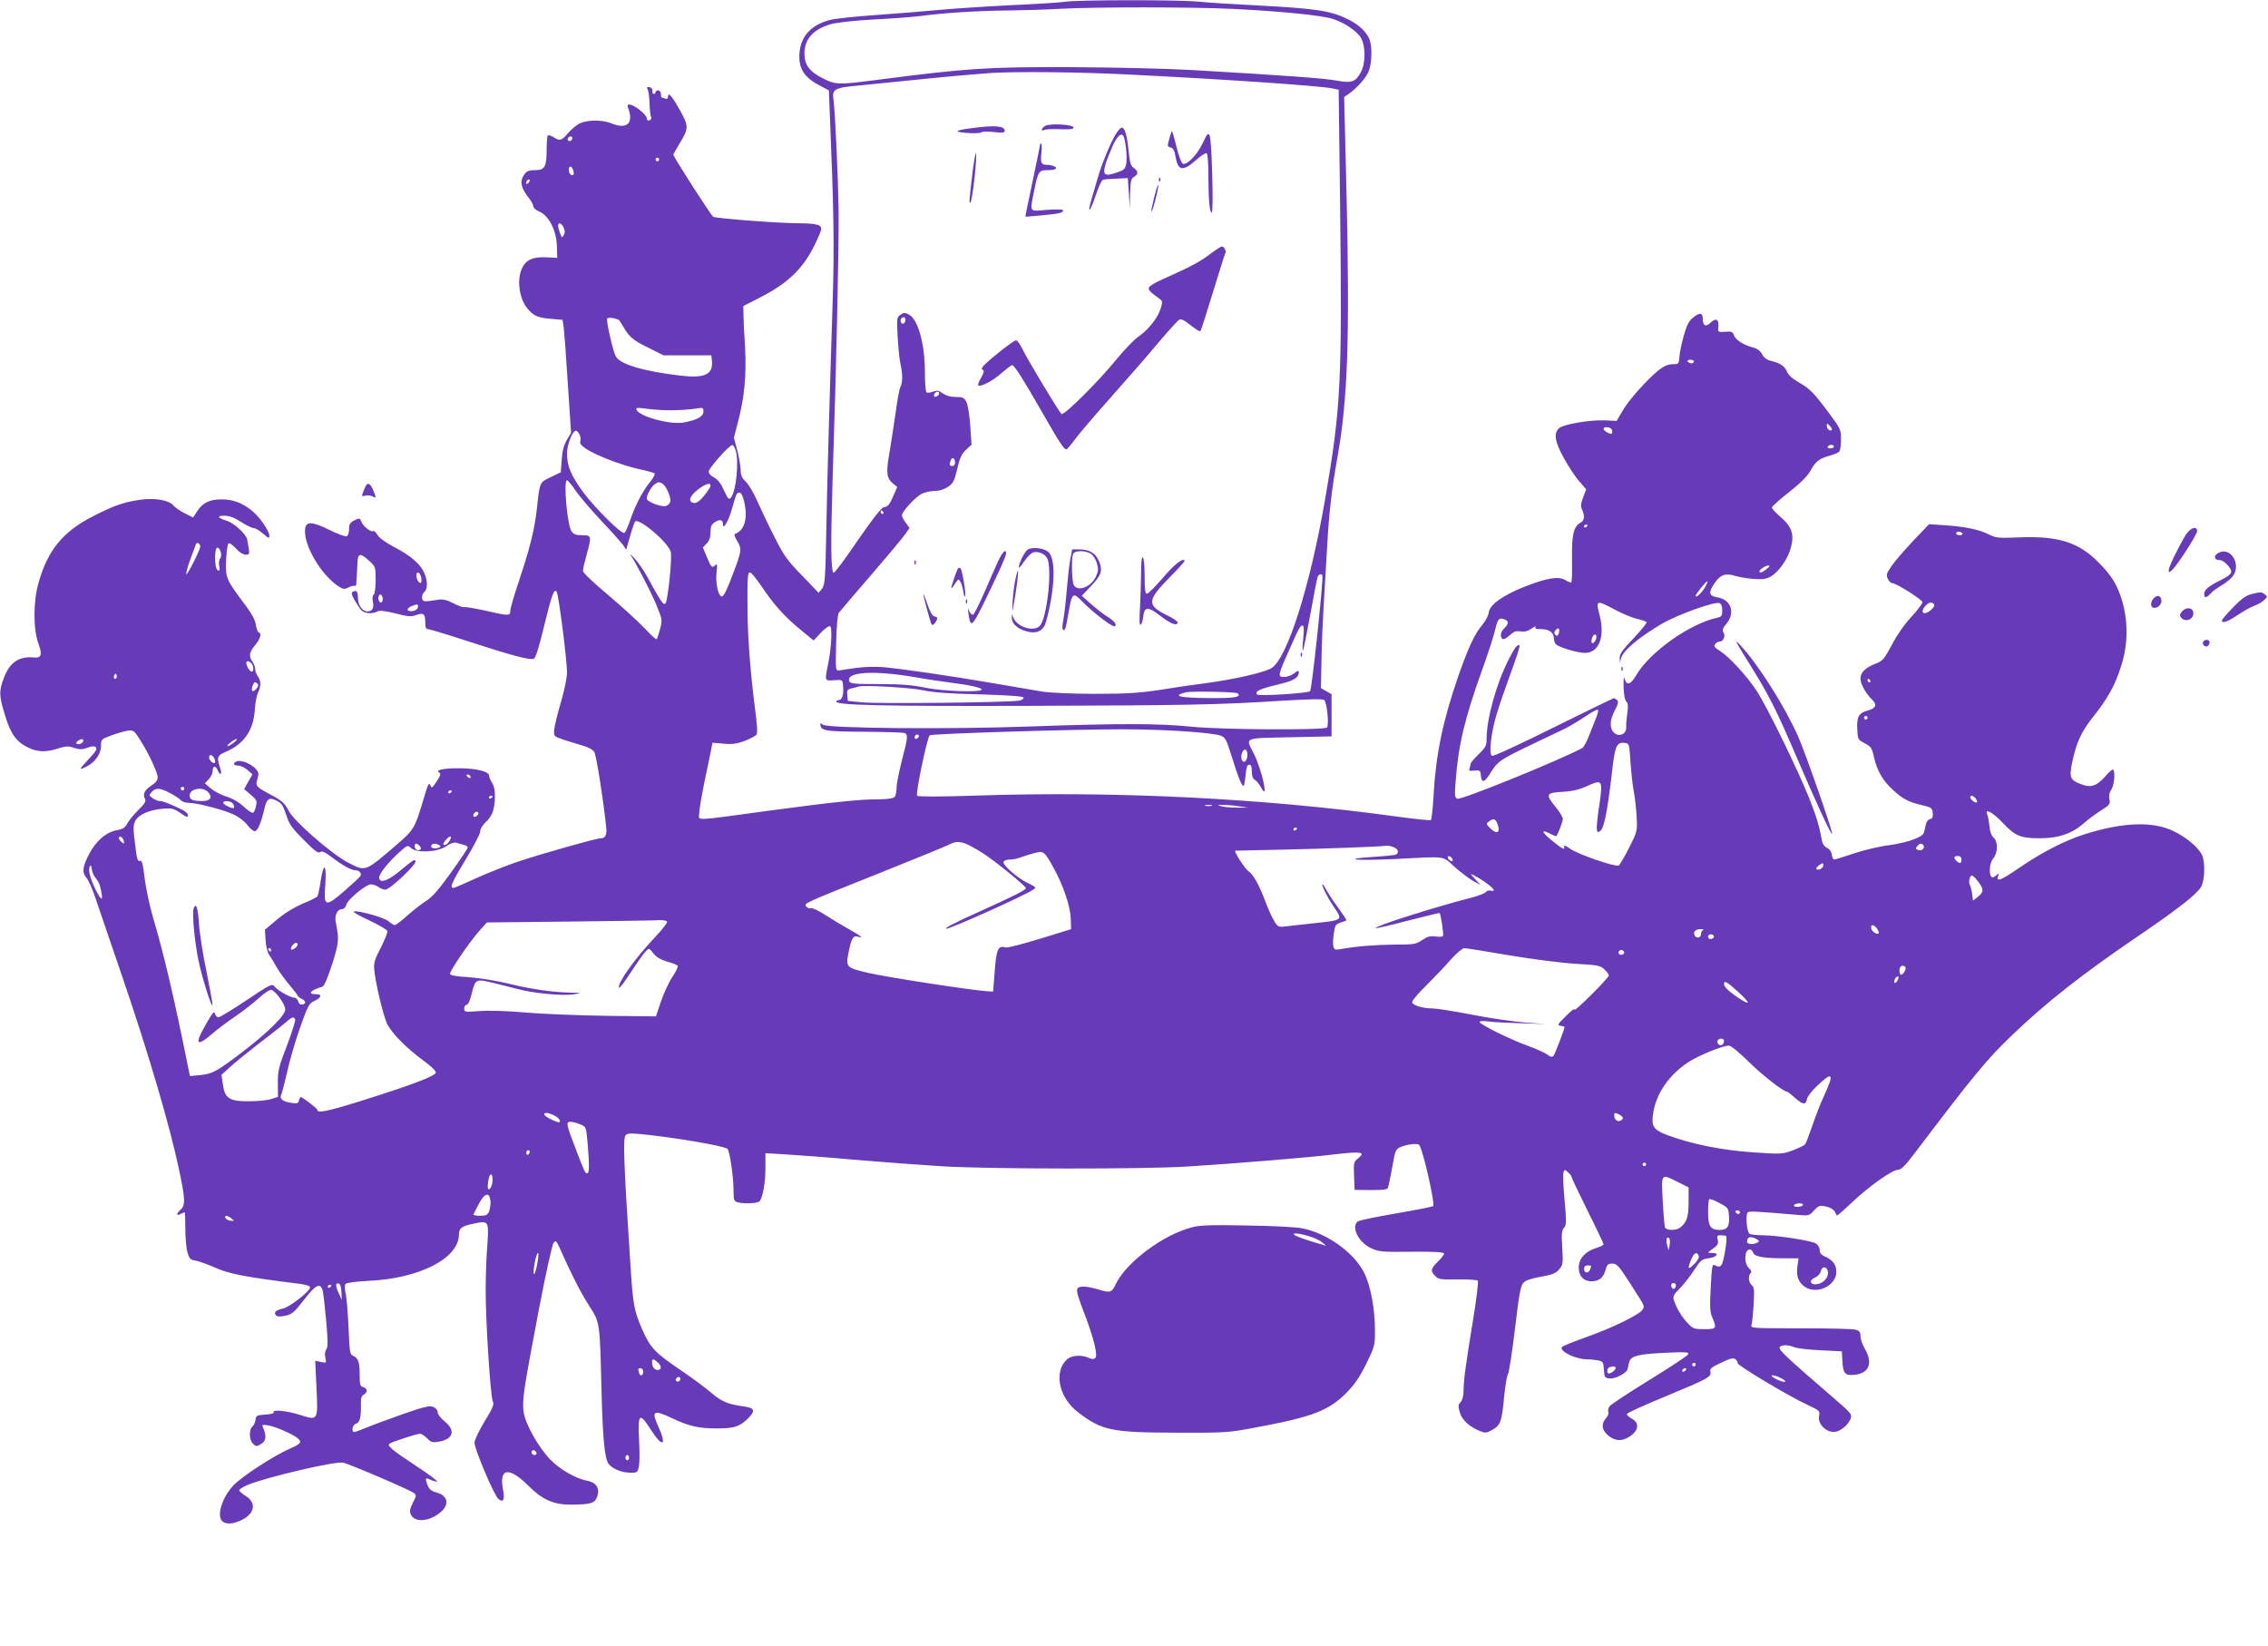 <?xml version="1.0" standalone="no"?>
<!DOCTYPE svg PUBLIC "-//W3C//DTD SVG 20010904//EN"
 "http://www.w3.org/TR/2001/REC-SVG-20010904/DTD/svg10.dtd">
<svg version="1.0" xmlns="http://www.w3.org/2000/svg"
 width="1280pt" height="929pt" viewBox="0 0 1280 929"
 preserveAspectRatio="xMidYMid meet">
<g transform="translate(0,929) scale(0.1,-0.1)"
fill="#673ab7" stroke="none">
<path d="M6010 9280 c-26 -4 -161 -13 -300 -19 -140 -7 -325 -19 -410 -27 -85
-8 -247 -21 -360 -29 -113 -8 -228 -20 -257 -28 -106 -28 -164 -92 -171 -188
-6 -82 25 -134 106 -177 l60 -32 6 -153 c21 -495 25 -724 16 -1017 -21 -657
-32 -1054 -37 -1333 -5 -262 -8 -290 -25 -310 l-18 -22 -94 98 c-82 84 -103
113 -154 215 -33 64 -76 155 -97 202 -20 47 -50 97 -66 112 -22 21 -29 37 -29
66 0 21 -9 71 -19 110 l-19 72 24 93 c36 137 47 261 39 417 -5 74 -9 157 -9
184 l-1 49 90 46 c167 85 253 170 321 316 34 74 35 79 18 92 -12 8 -49 13
-108 13 -119 0 -473 27 -491 37 -12 7 -225 338 -225 351 0 2 16 29 34 60 53
87 54 99 6 185 -45 82 -70 112 -70 82 0 -12 -5 -15 -16 -11 -9 3 -18 6 -20 6
-2 0 -4 9 -4 20 0 11 -7 20 -15 20 -8 0 -15 -4 -15 -10 0 -5 -5 -10 -10 -10
-6 0 -10 8 -8 17 2 10 -5 19 -16 21 -15 3 -17 1 -10 -14 5 -11 9 -47 10 -81 1
-34 5 -66 8 -71 6 -10 -2 -22 -16 -22 -4 0 -8 6 -8 14 0 8 -18 28 -39 45 -43
34 -77 42 -67 15 35 -91 -5 -127 -97 -89 -45 19 -127 19 -170 1 -18 -7 -49
-32 -69 -55 -39 -46 -48 -48 -84 -25 -13 9 -28 13 -32 10 -4 -4 -7 -43 -7 -85
0 -92 -11 -111 -64 -111 -42 0 -54 -7 -70 -38 -17 -31 -7 -68 30 -114 16 -20
29 -44 29 -52 0 -9 15 -22 34 -30 53 -22 96 -106 99 -193 l2 -68 -61 3 c-75 4
-115 -13 -138 -62 -30 -64 -16 -170 30 -226 36 -43 59 -53 134 -59 l65 -6 7
-47 c3 -26 14 -169 23 -319 l18 -271 -24 -41 c-17 -29 -26 -64 -29 -112 l-5
-70 -56 -27 c-64 -30 -63 -27 -79 -178 -13 -119 -40 -226 -105 -420 -25 -74
-45 -144 -45 -157 0 -29 -8 -29 -144 2 -60 13 -112 22 -117 19 -5 -2 -32 7
-60 22 -43 21 -60 25 -93 19 -75 -12 -81 -11 -84 11 -2 11 4 27 13 34 19 16
19 60 1 104 -21 51 -77 100 -167 147 -50 26 -88 53 -99 71 -9 15 -20 25 -23
22 -10 -11 -57 25 -67 51 -9 23 -10 23 -40 9 -25 -13 -30 -22 -30 -50 0 -20
-6 -37 -13 -40 -8 -3 -52 13 -98 36 -98 48 -132 49 -137 6 -11 -90 92 -264
191 -326 25 -16 32 -16 55 -4 14 7 29 11 34 8 4 -3 8 3 9 13 0 10 2 34 3 53 1
19 3 52 4 73 3 46 17 47 65 3 36 -33 37 -35 37 -109 0 -44 -5 -79 -11 -83 -6
-3 -9 -19 -5 -35 8 -40 -2 -59 -30 -59 -29 0 -54 35 -54 77 0 35 -9 46 -29 34
-9 -6 -7 -17 10 -47 12 -21 29 -47 37 -56 17 -20 63 -24 92 -8 13 7 42 3 101
-11 70 -18 89 -20 116 -10 43 16 53 8 53 -40 0 -29 4 -39 16 -39 8 0 111 -31
227 -69 246 -80 347 -107 369 -98 11 4 28 58 57 177 44 181 57 218 72 203 11
-11 59 -385 59 -458 0 -28 -15 -102 -34 -166 -19 -64 -36 -134 -38 -155 -3
-38 -2 -39 47 -56 28 -9 76 -24 107 -33 37 -10 63 -24 72 -38 12 -18 55 -297
68 -432 3 -37 -7 -55 -31 -55 -26 0 -326 -85 -465 -131 -65 -22 -172 -64 -238
-94 -65 -30 -123 -55 -128 -55 -24 0 -12 27 65 155 47 77 85 150 85 163 0 14
13 36 30 52 38 35 51 70 53 141 1 38 -4 64 -16 82 -9 15 -17 33 -17 41 0 23
-74 41 -170 41 -90 0 -135 -10 -111 -24 10 -7 7 -18 -15 -51 -23 -35 -29 -39
-34 -24 -8 23 -14 14 -40 -76 -49 -165 -53 -172 -158 -262 -172 -148 -169
-147 -268 -95 -94 49 -307 235 -336 294 -20 39 -35 53 -89 83 -96 51 -99 54
-86 95 9 30 7 38 -9 56 -25 28 -80 51 -105 44 -27 -9 -24 -25 5 -25 14 0 38
-11 53 -25 l28 -24 -24 -42 -23 -42 37 -31 c33 -28 37 -35 30 -64 -3 -17 -11
-34 -16 -38 -6 -3 -30 12 -54 35 -27 25 -63 46 -97 56 -29 9 -68 29 -87 45
l-35 30 22 23 c12 13 22 33 22 45 0 32 16 35 29 5 16 -35 26 -21 12 18 -18 53
-14 67 27 84 108 45 162 121 170 239 2 39 11 83 18 98 18 35 17 68 -1 92 -8
11 -15 29 -15 41 0 12 -7 30 -15 41 -22 29 -18 56 15 94 30 36 38 66 20 72 -6
2 -13 21 -16 43 -4 27 -24 63 -59 110 -109 145 -113 154 -109 252 2 47 8 91
13 96 5 5 22 -5 42 -27 19 -22 42 -36 55 -36 25 0 25 3 9 86 -6 30 -73 92
-114 105 -54 17 -60 29 -15 29 28 0 56 -10 94 -35 30 -19 63 -35 72 -35 10 0
33 -14 53 -31 31 -27 35 -29 35 -12 0 28 -56 108 -100 143 -56 44 -107 63
-172 62 -66 0 -104 -19 -136 -68 l-22 -34 -48 24 c-26 13 -54 33 -64 44 -24
30 -105 44 -187 32 -92 -13 -146 -32 -266 -93 -169 -86 -255 -190 -307 -374
-31 -107 -31 -264 -1 -345 23 -61 16 -82 -24 -78 -86 9 -140 -28 -173 -120
-27 -73 -25 -99 10 -211 32 -105 65 -148 135 -180 50 -23 98 -24 164 -2 44 14
57 14 90 3 31 -10 45 -10 75 1 27 10 39 10 47 2 9 -9 -2 -26 -41 -67 -56 -59
-57 -65 -11 -41 48 24 81 72 81 115 0 38 1 39 58 60 31 12 73 24 92 27 33 4
37 2 72 -54 49 -77 98 -183 98 -210 0 -15 -12 -31 -35 -45 -39 -26 -51 -49
-37 -75 8 -13 1 -26 -36 -62 -26 -26 -54 -60 -63 -77 -13 -24 -25 -32 -57 -38
-60 -9 -121 -61 -159 -135 -38 -72 -41 -106 -14 -135 10 -12 32 -61 49 -111
17 -49 89 -263 162 -475 140 -411 258 -812 309 -1053 37 -174 38 -207 11 -232
-26 -23 -26 -39 -1 -25 11 5 21 10 23 10 2 0 4 -42 4 -92 0 -51 5 -112 12
-134 10 -36 17 -43 45 -47 17 -2 68 -21 112 -40 78 -35 169 -53 483 -92 31 -4
52 -12 52 -19 0 -22 -117 -113 -154 -120 -39 -8 -54 -22 -38 -38 8 -8 25 -8
53 -2 37 8 50 19 104 89 66 86 93 100 106 53 4 -15 13 -93 20 -172 10 -112 10
-148 1 -159 -7 -9 -10 -27 -6 -47 7 -32 7 -32 -25 -25 l-32 7 7 -151 c9 -189
10 -187 -92 -155 -75 24 -160 32 -149 15 3 -6 -17 -11 -47 -13 -49 -3 -53 -5
-56 -30 -2 -14 -10 -32 -18 -38 -19 -16 -18 -75 2 -94 19 -20 24 -20 53 0 23
17 25 43 6 88 -8 17 -5 19 29 13 43 -7 142 -51 168 -74 23 -21 16 -30 -48 -58
-90 -40 -266 -154 -315 -205 -50 -51 -83 -128 -77 -177 5 -41 51 -51 111 -25
85 37 99 101 32 142 -19 12 -35 26 -35 31 0 5 20 18 45 29 99 43 492 135 540
127 32 -5 372 -151 400 -171 16 -12 16 -15 -5 -56 -17 -34 -20 -48 -11 -66 22
-49 112 -39 174 19 45 43 31 90 -31 106 -29 8 -40 18 -50 43 -14 38 -11 43 16
29 12 -6 28 -11 38 -11 9 0 -43 40 -117 88 -140 92 -168 116 -149 127 18 11
153 55 170 55 9 0 27 -12 41 -26 21 -22 29 -25 64 -19 83 13 98 63 35 114 -22
18 -40 41 -40 52 0 11 -10 24 -24 30 -20 9 -48 3 -169 -39 -79 -28 -172 -62
-205 -76 -34 -14 -66 -26 -72 -26 -19 0 -11 42 10 47 21 6 29 38 27 111 -1 32
3 46 16 53 23 13 22 35 -3 42 -17 4 -20 14 -20 64 0 76 -7 98 -34 111 -22 10
-23 17 -29 164 -4 84 -11 171 -17 193 -5 24 -5 44 1 51 5 6 59 13 132 17 285
13 506 127 507 260 0 37 15 48 81 62 88 19 89 17 79 -125 -5 -63 -9 -173 -9
-245 -1 -172 27 -604 40 -631 9 -18 2 -36 -46 -114 -31 -52 -57 -105 -57 -120
-1 -34 109 -294 134 -317 28 -25 38 -6 27 52 -24 124 34 131 147 18 72 -73
139 -103 229 -103 119 0 143 7 156 47 15 46 -6 78 -57 88 -63 11 -155 64 -208
119 -68 70 -143 204 -151 271 -9 65 1 127 86 575 40 208 76 371 84 379 12 12
16 8 31 -25 66 -149 118 -251 166 -327 65 -102 63 -87 73 -492 7 -270 18 -381
42 -408 25 -28 75 -47 122 -47 38 0 40 2 47 37 4 20 4 84 1 142 -8 158 1 166
68 61 66 -102 90 -88 39 24 -39 85 -25 93 76 45 93 -45 153 -59 252 -59 100 0
130 9 176 53 48 46 43 63 -20 71 -89 12 -125 27 -185 78 -32 28 -110 85 -173
128 -143 97 -170 125 -214 225 -49 112 -54 141 -70 400 -35 533 -41 685 -25
700 12 12 32 12 139 0 183 -21 423 -63 436 -78 13 -14 34 -158 34 -238 0 -50
3 -57 23 -63 39 -10 114 -6 124 6 19 24 33 107 33 189 l0 82 118 -7 c64 -4
243 -17 397 -31 154 -13 372 -29 485 -36 271 -16 1129 -17 1385 -1 279 18 665
49 823 68 155 18 181 14 139 -20 -27 -22 -28 -25 -25 -101 l3 -79 93 -1 c74 0
93 3 96 15 5 17 22 105 34 170 6 34 14 48 32 56 34 16 94 24 108 15 19 -11 93
-334 80 -347 -4 -3 -98 -22 -210 -41 -111 -19 -208 -39 -215 -45 -39 -32 4
-118 75 -151 44 -20 60 -22 230 -20 134 1 182 -2 182 -11 0 -6 -16 -26 -35
-45 -40 -38 -43 -53 -15 -81 19 -19 32 -21 126 -19 58 1 109 -3 114 -7 5 -5
-7 -103 -26 -219 -44 -270 -53 -339 -54 -399 0 -32 -6 -56 -17 -68 -14 -15
-14 -24 -4 -58 12 -42 52 -79 111 -104 32 -13 38 -13 72 6 47 26 54 47 67 187
6 62 16 119 21 126 6 8 24 123 40 256 24 203 32 246 49 262 12 13 47 24 98 33
63 11 83 19 102 41 22 26 23 32 18 123 -5 78 -3 98 10 112 14 16 14 33 3 157
-7 77 -10 147 -6 157 6 16 8 16 26 -1 11 -10 20 -22 20 -27 0 -5 41 -91 90
-190 50 -100 90 -185 90 -189 0 -5 -19 -14 -41 -21 -61 -18 -99 -60 -99 -109
0 -49 27 -79 73 -79 42 1 66 20 78 64 8 31 14 36 38 36 26 0 37 -12 98 -107
90 -140 85 -130 74 -152 -15 -27 -166 -102 -319 -156 -73 -26 -135 -51 -137
-56 -15 -24 78 -69 142 -69 17 0 44 -3 61 -6 29 -6 31 -10 34 -53 3 -43 5 -46
33 -49 31 -3 93 29 100 51 2 6 6 24 9 39 8 37 50 48 210 55 108 5 128 4 124
-8 -2 -8 -101 -73 -218 -145 -117 -72 -219 -139 -226 -149 -7 -9 -10 -23 -7
-31 3 -8 -1 -22 -10 -32 -26 -30 -29 -57 -8 -84 30 -38 74 -53 110 -38 74 30
94 88 40 115 -16 9 -29 21 -27 27 2 6 99 50 216 98 243 101 262 111 255 140
-4 17 5 25 61 51 53 25 69 29 81 19 8 -7 13 -17 12 -22 -2 -12 286 -185 392
-234 72 -34 73 -35 67 -65 -8 -41 37 -89 83 -89 35 0 85 41 96 77 7 24 3 28
-91 110 -273 235 -318 278 -310 291 9 15 47 15 83 0 15 -6 82 -14 148 -17
l120 -6 3 -55 c4 -72 15 -83 71 -77 80 9 102 65 56 146 -14 23 -25 56 -25 72
0 23 -6 30 -27 36 -16 5 -155 8 -311 8 -278 0 -283 0 -277 20 4 11 9 63 12
115 5 80 3 98 -11 109 -18 15 -21 52 -6 67 7 7 4 16 -10 29 -29 26 -25 105 5
105 8 0 16 -8 20 -19 7 -22 58 -31 177 -31 l79 0 -7 -45 c-8 -57 7 -95 47
-119 69 -41 173 12 173 88 0 40 -22 68 -65 86 -20 9 -29 19 -29 36 0 14 -9 29
-22 38 -28 16 -220 46 -303 46 -33 0 -65 4 -71 8 -16 10 -24 110 -10 121 10 8
44 6 279 -14 65 -6 68 -5 95 25 26 28 32 30 67 22 22 -4 43 -16 49 -27 6 -11
12 -22 13 -24 1 -2 42 33 90 79 99 92 224 180 257 180 15 0 40 24 88 88 343
452 410 534 557 674 187 180 393 342 711 558 222 151 325 232 352 275 22 37
25 143 4 184 -23 43 -92 100 -163 133 -116 55 -284 48 -497 -19 -111 -35 -240
-101 -369 -189 -104 -72 -133 -83 -120 -46 5 14 3 15 -8 5 -25 -25 -39 -15
-39 28 0 26 7 50 20 66 26 33 27 94 1 117 -12 11 -21 35 -23 64 -3 26 -8 55
-12 65 -18 40 31 14 88 -47 69 -73 101 -86 206 -86 109 0 185 26 253 87 21 19
63 50 93 69 51 32 55 38 49 64 -4 19 -1 37 11 55 16 25 23 99 10 112 -3 4 -22
-12 -41 -34 -50 -58 -84 -70 -140 -48 -62 23 -68 39 -50 123 23 111 51 172
114 252 85 106 127 181 161 288 40 122 42 249 7 371 -27 90 -58 142 -133 217
-111 113 -225 150 -442 142 -127 -5 -137 -4 -181 18 -52 27 -139 44 -255 51
l-79 5 -89 -93 c-49 -52 -104 -116 -122 -142 -29 -42 -32 -51 -22 -72 6 -14
17 -25 24 -25 23 0 172 -94 172 -108 0 -8 -28 -44 -62 -82 -38 -40 -82 -103
-110 -157 -44 -82 -52 -92 -91 -107 -57 -22 -87 -50 -87 -84 0 -31 30 -86 66
-120 30 -29 22 -49 -27 -62 -49 -13 -61 -36 -57 -107 3 -55 4 -57 42 -77 36
-19 41 -27 53 -81 17 -74 49 -130 106 -182 55 -51 91 -70 164 -86 54 -13 58
-16 61 -44 2 -23 -2 -32 -16 -35 -14 -4 -22 -18 -27 -48 -7 -39 -11 -44 -59
-64 -28 -13 -93 -28 -144 -35 -51 -6 -140 -27 -197 -46 -57 -19 -108 -35 -114
-35 -5 0 -11 12 -13 28 -2 17 -12 31 -26 37 -13 6 -25 21 -28 35 -17 92 -31
138 -71 240 -63 160 -242 526 -299 612 -57 86 -155 192 -207 225 -32 20 -36
27 -27 39 7 8 18 14 26 14 20 0 34 31 21 51 -8 13 -5 24 16 49 52 61 27 137
-49 149 -50 8 -54 28 -17 81 33 48 62 58 117 40 23 -7 70 -14 106 -17 52 -3
71 0 97 16 44 28 91 94 109 157 22 76 8 121 -56 176 -28 24 -50 48 -50 54 0 6
44 46 98 88 67 53 105 92 121 122 27 50 50 68 112 84 24 7 47 17 51 24 4 6 8
37 8 68 0 54 -3 60 -66 145 -89 119 -110 140 -173 176 -36 20 -58 41 -67 62
-13 31 -38 47 -97 61 -16 4 -34 18 -42 35 -11 20 -27 32 -57 40 -52 14 -95 43
-103 70 -6 17 -14 20 -48 17 -42 -3 -42 -3 -39 29 4 41 -14 51 -43 23 -28 -27
-45 -19 -45 21 0 36 -18 38 -58 4 -22 -18 -34 -44 -50 -102 -12 -43 -23 -96
-24 -118 -3 -39 -4 -40 -39 -40 -25 -1 -48 -10 -76 -32 -66 -53 -169 -168
-205 -230 l-34 -58 -65 3 c-84 4 -236 -22 -260 -44 -32 -29 -24 -78 29 -172
26 -47 64 -105 86 -129 l38 -44 -17 -45 c-14 -36 -15 -51 -6 -70 17 -37 13
-62 -10 -74 -38 -21 -49 -68 -47 -204 1 -69 0 -128 -4 -131 -3 -4 -18 1 -32
11 -38 24 -102 14 -228 -35 -127 -50 -202 -104 -206 -148 -2 -17 -18 -48 -38
-71 -42 -50 -79 -130 -134 -288 -87 -251 -126 -440 -139 -666 -4 -76 -11 -141
-15 -145 -3 -4 -95 6 -204 21 -745 102 -1577 143 -2357 117 -213 -7 -333 -7
-339 -1 -10 10 56 327 71 341 11 9 803 34 1088 34 235 0 508 -18 557 -37 23
-9 31 -24 58 -112 36 -117 61 -179 69 -170 3 3 8 31 11 62 4 42 9 57 20 57 11
0 15 -11 15 -38 0 -26 6 -42 18 -48 9 -6 25 -24 34 -42 46 -87 6 99 -42 193
-46 91 -61 84 205 90 l235 5 0 119 0 119 -30 17 -30 17 3 154 c1 85 7 222 12
304 5 83 14 236 20 340 11 196 25 320 59 510 57 319 69 667 51 1460 l-14 568
24 16 c51 35 106 98 118 138 15 50 16 132 1 170 -15 41 -57 81 -113 110 -103
53 -185 65 -531 83 -121 6 -267 15 -324 21 -122 11 -685 10 -751 -1z m945 -40
c267 -13 497 -36 561 -55 66 -19 140 -68 164 -107 28 -47 28 -147 -1 -198 -30
-53 -51 -60 -134 -45 -67 13 -289 29 -820 60 -137 8 -446 15 -685 16 -464 2
-585 -6 -1100 -73 -212 -27 -223 -27 -298 11 -74 37 -102 76 -102 139 0 82 50
137 150 166 33 9 130 20 240 26 102 5 219 14 260 19 130 18 338 31 504 32 89
1 215 5 281 9 195 11 754 11 980 0z m-595 -370 c531 -26 1090 -64 1161 -79
l34 -7 8 -639 c12 -1011 5 -1154 -84 -1670 -86 -497 -214 -899 -303 -955 -42
-25 -208 -63 -371 -85 -66 -8 -183 -25 -260 -38 -114 -17 -183 -22 -365 -22
-132 0 -256 6 -300 13 -41 7 -165 28 -275 47 -238 41 -521 82 -625 91 -41 3
-109 1 -150 -5 -41 -6 -84 -12 -95 -14 -19 -2 -20 3 -16 153 2 97 8 161 15
172 7 9 88 105 182 213 93 108 180 212 193 231 l24 35 -21 29 c-12 16 -22 35
-22 42 0 22 82 110 117 124 18 8 50 14 71 14 24 0 52 9 72 23 29 19 36 32 52
100 14 62 25 85 49 108 l32 30 -7 106 c-4 60 -14 119 -22 135 -13 24 -20 28
-60 28 -29 0 -54 7 -73 20 -22 17 -32 19 -55 10 -15 -5 -32 -8 -37 -4 -5 3 -9
53 -9 112 0 161 -39 300 -90 327 -23 12 -30 12 -48 -1 -21 -14 -21 -21 -16
-122 3 -59 10 -129 16 -156 13 -60 13 -103 -1 -131 -5 -11 -17 -72 -25 -135
-9 -63 -25 -166 -35 -228 -22 -122 -18 -150 21 -182 l22 -18 -19 -43 c-25 -58
-32 -67 -57 -71 -13 -2 -62 -64 -147 -187 -69 -102 -130 -184 -136 -183 -16 3
-17 167 -6 527 21 632 36 1311 34 1505 -3 202 -19 564 -29 636 -9 62 4 69 148
82 67 7 233 23 368 37 135 14 301 28 370 33 141 9 493 6 770 -8z m-3130 -358
c0 -13 -12 -22 -22 -16 -10 6 -1 24 13 24 5 0 9 -4 9 -8z m490 -122 c0 -5 -4
-10 -10 -10 -5 0 -10 5 -10 10 0 6 5 10 10 10 6 0 10 -4 10 -10z m-485 -61 c8
-23 1 -34 -14 -24 -13 8 -15 45 -2 45 5 0 13 -9 16 -21z m-253 -71 c-7 -7 -12
-8 -12 -2 0 14 12 26 19 19 2 -3 -1 -11 -7 -17z m199 -252 c8 -17 8 -29 1 -42
-10 -17 -11 -17 -21 9 -6 16 -11 35 -11 43 0 22 19 16 31 -10z m317 -527 c2
-5 18 -31 35 -57 27 -39 47 -55 122 -92 l90 -45 135 0 135 0 3 -33 c7 -76 -42
-98 -182 -81 -209 25 -338 64 -361 109 -17 33 -55 201 -48 213 6 10 67 -2 71
-14z m1612 7 c0 -8 -4 -17 -9 -21 -12 -7 -24 12 -16 25 9 15 25 12 25 -4z
m4450 -236 c0 -5 -6 -10 -14 -10 -8 0 -18 5 -21 10 -3 6 3 10 14 10 12 0 21
-4 21 -10z m-4260 -179 c0 -12 -20 -25 -27 -18 -7 7 6 27 18 27 5 0 9 -4 9 -9z
m-1515 -96 c44 0 104 4 133 8 51 9 52 8 52 -16 0 -27 -38 -48 -112 -61 -77
-14 -254 35 -266 73 -4 11 6 12 54 5 33 -5 95 -9 139 -9z m6553 -111 c-10 -10
-28 6 -28 24 0 15 1 15 17 -1 9 -9 14 -19 11 -23z m-1241 1 c3 -9 3 -18 0 -21
-7 -8 -47 15 -47 26 0 16 40 11 47 -5z m-5827 -25 c6 -12 9 -29 5 -39 -4 -13
5 -25 32 -43 54 -37 209 -96 300 -115 43 -9 82 -20 87 -24 5 -4 -7 -27 -27
-51 -42 -52 -82 -130 -112 -217 -12 -36 -26 -66 -32 -68 -17 -6 -160 135 -228
225 -71 96 -95 151 -95 224 0 49 31 128 50 128 5 0 14 -9 20 -20z m880 -86
c23 -59 5 -240 -26 -273 -11 -12 -17 -5 -38 42 -17 39 -34 60 -55 72 -19 9
-31 23 -31 35 0 18 115 148 133 149 4 1 12 -11 17 -25z m6200 16 c0 -5 -9 -10
-21 -10 -11 0 -17 5 -14 10 3 6 13 10 21 10 8 0 14 -4 14 -10z m-4960 -91 c0
-10 -7 -19 -15 -19 -16 0 -19 9 -9 34 8 20 24 11 24 -15z m-2141 -158 c22 -32
87 -108 145 -170 58 -61 113 -123 123 -137 l17 -26 22 77 c12 42 25 79 28 82
22 23 189 -119 202 -172 6 -26 -8 -192 -23 -267 -10 -50 -19 -39 -108 124 -20
37 -53 84 -72 105 -19 21 -31 31 -25 23 33 -50 116 -210 146 -282 34 -84 35
-86 21 -138 -8 -29 -16 -54 -19 -57 -3 -3 -33 25 -68 62 -35 37 -127 121 -205
187 -82 68 -143 127 -143 136 0 10 9 50 20 90 30 107 29 112 -25 112 -35 0
-48 5 -60 23 -24 37 -46 287 -25 287 5 0 27 -26 49 -59z m486 42 c22 -8 54
-79 48 -104 -3 -10 -14 -21 -24 -24 -26 -8 -109 24 -109 42 0 22 28 71 47 82
22 13 18 12 38 4z m275 -14 c0 -7 -16 -32 -36 -56 -26 -31 -42 -43 -58 -41
-35 5 -25 39 22 75 45 34 72 42 72 22z m190 -90 c22 -92 2 -163 -51 -181 -7
-2 -3 -17 10 -38 28 -46 27 -56 -15 -169 -44 -118 -62 -153 -74 -146 -19 12
-32 79 -26 134 5 44 4 53 -6 43 -19 -19 -24 -15 -48 43 l-23 56 22 23 c14 15
21 35 21 63 0 32 5 44 25 57 28 18 45 14 45 -12 0 -36 30 15 50 83 27 94 27
95 44 95 9 0 19 -19 26 -51z m785 -59 c3 -5 1 -10 -4 -10 -6 0 -11 5 -11 10 0
6 2 10 4 10 3 0 8 -4 11 -10z m3975 -74 c0 -3 -4 -8 -10 -11 -5 -3 -10 -1 -10
4 0 6 5 11 10 11 6 0 10 -2 10 -4z m2115 -46 c3 -5 -3 -10 -14 -10 -12 0 -21
5 -21 10 0 6 6 10 14 10 8 0 18 -4 21 -10z m-9945 -74 c0 -19 -78 -173 -79
-155 -1 9 10 48 24 85 14 38 28 75 30 82 6 16 25 6 25 -12z m116 -32 c4 -14 2
-30 -4 -36 -6 -6 -8 -24 -5 -41 5 -23 3 -29 -8 -25 -19 6 -21 128 -2 128 7 0
16 -12 19 -26z m8725 -94 c-23 -20 -41 -26 -41 -14 0 11 34 33 50 33 10 0 8
-6 -9 -19z m-7595 -45 c4 -14 3 -29 0 -33 -9 -8 -26 18 -26 41 0 26 19 20 26
-8z m1921 -52 c66 -100 133 -175 223 -248 l72 -59 40 43 c22 23 45 40 52 38
14 -5 9 -119 -10 -212 -20 -100 -21 -97 34 -93 47 3 47 3 50 -31 5 -46 -5 -81
-23 -81 -8 0 -15 -4 -15 -9 0 -20 256 -26 1065 -24 913 3 1094 6 1449 29 151
9 233 11 240 4 15 -15 28 -142 15 -155 -16 -16 -597 -13 -769 5 -177 18 -398
19 -900 1 -464 -17 -1151 -11 -1177 10 -13 11 -15 11 -12 -6 6 -29 36 -33 256
-34 111 -1 208 -4 217 -7 22 -8 20 -24 -14 -155 -16 -63 -30 -132 -30 -154 0
-23 -5 -46 -12 -53 -7 -7 -42 -12 -87 -12 -109 0 -253 -15 -626 -65 -434 -59
-390 -57 -389 -15 0 19 13 94 27 165 15 72 32 153 38 182 l10 52 62 -5 c49 -5
74 -1 119 15 31 12 61 28 67 35 7 9 5 54 -9 157 -24 188 -39 374 -41 529 -2
202 0 230 14 230 7 0 35 -35 64 -77z m3166 60 c8 -13 -59 -643 -69 -653 -13
-12 -287 -29 -298 -19 -18 17 12 31 110 55 96 22 124 39 124 72 0 10 -7 8 -26
-7 -15 -12 -40 -21 -57 -21 -37 0 -36 8 30 155 56 127 61 135 75 135 7 0 8
-24 3 -72 -4 -40 -5 -71 -2 -68 4 3 22 94 42 202 19 108 38 204 41 212 7 17
20 21 27 9z m2163 -61 c-16 -32 -56 -70 -56 -54 0 11 58 82 66 82 3 0 -2 -12
-10 -28z m-7466 -73 c0 -21 -16 -26 -23 -6 -6 17 3 38 14 31 5 -3 9 -14 9 -25z
m6952 -58 c40 -22 96 -45 123 -52 28 -6 53 -15 58 -19 4 -3 -29 -44 -73 -91
-65 -69 -80 -89 -79 -114 2 -27 2 -28 6 -5 8 45 97 121 235 202 87 50 295 125
321 115 12 -4 17 -18 17 -41 0 -31 -4 -36 -27 -41 -156 -34 -381 -193 -458
-324 -32 -55 -55 -62 -66 -21 -5 15 -7 -3 -6 -45 1 -43 7 -75 16 -84 10 -11
11 -28 5 -65 -4 -28 -7 -64 -6 -79 2 -39 -39 -58 -68 -32 -27 24 -26 72 4 127
18 34 21 49 13 57 -6 6 -15 11 -19 11 -4 0 -158 -75 -342 -166 -201 -100 -339
-163 -346 -159 -18 11 -6 123 25 230 14 48 51 155 81 237 31 82 53 152 50 155
-10 11 -28 -11 -62 -79 -69 -136 -124 -334 -124 -446 0 -39 -5 -49 -45 -88
-25 -24 -45 -48 -45 -53 0 -5 -3 -17 -6 -26 -6 -14 -1 -16 27 -13 32 3 34 1
37 -30 4 -40 19 -38 49 9 55 85 34 72 420 255 29 14 82 46 118 70 37 25 69 43
73 39 3 -3 0 -20 -7 -38 -7 -18 -25 -63 -40 -101 -14 -38 -33 -72 -41 -77
-138 -73 -683 -294 -705 -286 -15 6 -16 17 -10 95 15 206 51 357 148 627 36
99 70 206 77 238 13 56 21 64 54 51 22 -8 20 -27 -4 -49 -22 -20 -26 -50 -9
-61 6 -3 23 6 39 21 23 22 35 26 62 22 23 -3 42 2 62 16 16 12 26 16 22 9 -5
-9 4 -12 33 -12 45 0 71 -20 71 -54 0 -13 6 -28 13 -33 21 -17 118 -46 159
-47 82 -2 118 90 85 216 -22 82 -18 84 85 29z m1804 28 c7 -12 -32 -48 -53
-49 -18 0 -16 20 4 42 18 21 39 23 49 7z m-8558 -16 c-2 -11 -14 -19 -31 -21
-33 -4 -36 15 -4 28 33 13 39 12 35 -7z m6438 -150 c-5 -12 -10 -13 -18 -5 -8
8 -8 15 3 28 15 18 25 4 15 -23z m214 -15 c0 -19 -18 -43 -25 -36 -9 9 4 48
16 48 5 0 9 -6 9 -12z m-7592 -150 c14 -14 16 -48 2 -48 -10 0 -30 32 -30 49
0 14 13 14 28 -1z m3747 -79 c66 -12 154 -25 195 -30 110 -14 180 -29 180 -40
0 -17 -220 -10 -320 11 -72 15 -135 20 -258 20 -138 0 -164 2 -169 16 -20 53
135 63 372 23z m-4509 -6 c-10 -10 -19 5 -10 18 6 11 8 11 12 0 2 -7 1 -15 -2
-18z m9899 -13 c3 -5 1 -10 -4 -10 -6 0 -11 5 -11 10 0 6 2 10 4 10 3 0 8 -4
11 -10z m-9099 -21 c7 -12 -22 -46 -32 -37 -8 9 5 48 16 48 5 0 12 -5 16 -11z
m3754 -34 c53 -12 147 -19 319 -23 167 -5 246 -11 248 -18 2 -6 -9 -14 -24
-17 -48 -11 -803 -19 -888 -10 l-80 8 -3 32 c-3 28 0 33 25 39 15 3 33 8 38
10 25 10 297 -6 365 -21z m1775 -17 c22 -21 -16 -28 -153 -27 -176 1 -223 12
-137 33 30 7 282 2 290 -6z m3555 -138 c0 -5 -4 -10 -10 -10 -5 0 -10 5 -10
10 0 6 5 10 10 10 6 0 10 -4 10 -10z m-5359 -113 c-13 -13 -26 -3 -16 12 3 6
11 8 17 5 6 -4 6 -10 -1 -17z m-4711 -17 c0 -13 -28 -25 -38 -16 -3 4 0 11 8
16 20 13 30 12 30 0z m850 -10 c-14 -11 -29 -20 -35 -20 -5 0 1 9 15 20 14 11
30 20 35 20 6 0 -1 -9 -15 -20z m7882 -108 c4 -57 12 -134 19 -170 7 -37 14
-102 16 -144 4 -76 4 -79 -43 -172 -26 -52 -53 -97 -59 -100 -22 -8 -228 63
-272 94 -27 19 -40 23 -36 13 9 -24 -11 -13 -72 37 -57 47 -59 63 -5 35 18 -9
33 -15 34 -13 15 26 36 83 36 97 0 10 -18 41 -40 67 -59 72 -55 81 38 86 56 3
94 12 140 33 86 39 89 34 68 -108 -10 -63 -16 -124 -14 -136 3 -19 5 -20 20
-9 21 16 39 106 64 316 18 165 27 185 73 180 26 -3 26 -4 33 -106z m-2162 39
c0 -32 -18 -51 -30 -32 -11 18 0 61 16 61 9 0 14 -11 14 -29z m-5831 -20 c6
-10 7 -21 4 -25 -9 -8 -33 14 -33 30 0 20 18 17 29 -5z m1446 -101 c3 -5 2
-10 -4 -10 -5 0 -13 5 -16 10 -3 6 -2 10 4 10 5 0 13 -4 16 -10z m-1615 -70
c0 -5 -4 -10 -10 -10 -5 0 -10 5 -10 10 0 6 5 10 10 10 6 0 10 -4 10 -10z
m-82 -24 c27 -14 54 -32 61 -40 8 -9 28 -16 45 -16 46 0 186 -36 248 -63 34
-15 66 -39 83 -61 15 -20 34 -36 42 -36 16 0 35 42 53 117 15 68 27 77 71 55
28 -14 37 -27 54 -79 17 -54 32 -75 100 -143 60 -61 82 -77 92 -68 10 8 26 1
66 -29 57 -44 109 -73 129 -73 25 0 41 -17 32 -33 -5 -8 -47 -47 -92 -86 -107
-92 -116 -88 -106 39 8 114 -9 129 -26 21 -6 -43 -15 -83 -18 -88 -4 -6 -41
-25 -84 -42 -48 -21 -101 -53 -145 -90 l-68 -57 4 -59 c2 -35 10 -69 21 -84 9
-14 29 -46 43 -71 14 -25 46 -69 71 -98 25 -30 46 -57 46 -60 0 -4 10 -12 21
-17 26 -12 29 -29 5 -33 -11 -2 -19 4 -23 17 -3 12 -12 21 -20 21 -22 0 -95
40 -112 62 -16 19 -21 17 -160 -76 -79 -53 -150 -96 -158 -96 -8 0 -17 9 -20
21 -5 16 -14 4 -49 -57 -68 -118 -57 -135 35 -56 31 27 90 71 132 99 41 28
100 74 131 102 34 31 62 49 71 45 26 -10 77 -82 77 -110 0 -33 -96 -128 -239
-238 -148 -112 -169 -124 -238 -132 l-61 -6 -12 58 c-76 379 -136 635 -197
839 -19 66 -40 165 -47 221 -7 68 -15 99 -23 97 -17 -6 -20 4 -32 105 -10 78
-9 97 3 121 18 35 79 61 156 68 47 4 60 1 93 -21 43 -30 47 -31 47 -13 0 7
-15 20 -32 28 -67 33 -109 49 -126 49 -10 0 -28 7 -40 16 -22 15 -22 17 -6 35
23 25 45 24 102 -5z m217 4 c26 -29 13 -50 -34 -50 -52 0 -71 8 -71 31 0 39
74 53 105 19z m1375 6 c0 -3 -4 -8 -10 -11 -5 -3 -10 -1 -10 4 0 6 5 11 10 11
6 0 10 -2 10 -4z m230 -30 c0 -3 -4 -8 -10 -11 -5 -3 -10 -1 -10 4 0 6 5 11
10 11 6 0 10 -2 10 -4z m8370 -11 c7 -9 10 -18 7 -22 -8 -7 -37 15 -37 28 0
14 16 11 30 -6z m-9846 -21 c14 -5 24 -34 12 -34 -16 0 -56 21 -56 30 0 11 20
13 44 4z m5534 -21 c-10 -2 -26 -2 -35 0 -10 3 -2 5 17 5 19 0 27 -2 18 -5z
m157 -3 l50 -7 -60 0 c-33 -1 -73 3 -90 7 -29 7 -28 8 10 8 22 0 63 -3 90 -8z
m-4295 -39 c0 -12 -20 -25 -27 -18 -7 7 6 27 18 27 5 0 9 -4 9 -9z m5753 -65
c15 -44 -6 -55 -40 -22 -27 27 -27 28 -8 42 25 19 37 14 48 -20z m-1133 -20
c0 -3 -4 -8 -10 -11 -5 -3 -10 -1 -10 4 0 6 5 11 10 11 6 0 10 -2 10 -4z
m-6621 -72 c3 -16 1 -17 -13 -5 -19 16 -21 34 -3 29 6 -3 14 -13 16 -24z
m1841 7 c-12 -23 -29 -35 -37 -27 -7 7 26 46 39 46 5 0 4 -9 -2 -19z m78 -28
c12 -3 22 -10 22 -15 0 -6 -43 -70 -95 -142 -67 -94 -107 -139 -139 -159 -24
-15 -72 -52 -106 -82 -33 -30 -66 -55 -72 -55 -7 0 -22 10 -34 21 -22 21 -176
64 -198 56 -6 -3 33 -25 87 -50 53 -25 100 -52 103 -60 3 -8 -14 -49 -36 -93
-35 -66 -41 -85 -38 -124 6 -71 48 -250 71 -303 23 -53 111 -142 214 -217 34
-25 63 -52 63 -61 0 -20 -130 -69 -432 -164 -188 -58 -238 -68 -238 -46 0 7
-84 71 -93 71 -3 0 -7 -9 -10 -20 -4 -16 -11 -18 -43 -13 -50 7 -69 24 -56 49
5 11 19 66 32 123 12 57 44 168 71 246 46 129 53 143 81 156 41 18 48 39 14
39 -53 0 -37 21 34 43 10 3 30 51 54 125 39 122 41 144 21 238 -8 38 9 74 34
74 11 0 21 9 25 24 7 30 111 116 140 116 12 0 31 -7 42 -15 10 -8 28 -15 39
-15 25 0 179 145 170 161 -7 11 -6 12 -98 -63 -62 -51 -107 -63 -107 -29 0 22
56 91 118 146 42 37 43 37 63 19 32 -29 152 -22 199 12 22 16 42 22 55 19 11
-4 30 -9 43 -12z m2855 -4 c23 -12 62 -35 87 -52 69 -46 230 -178 230 -188 0
-11 -70 -46 -265 -134 -136 -61 -201 -95 -183 -95 24 0 434 184 486 218 22 14
22 15 -25 38 -61 29 -149 106 -139 122 4 7 20 12 36 12 16 0 41 5 57 11 15 6
49 17 76 24 57 16 60 14 112 -80 54 -96 97 -221 98 -289 l2 -59 -175 -54 c-96
-29 -183 -52 -193 -49 -46 12 -54 -6 -65 -159 l-7 -90 -35 2 c-92 6 -564 79
-669 103 -126 30 -128 32 -112 116 16 79 26 97 52 89 37 -12 18 4 -48 41 -38
21 -98 57 -135 81 -36 24 -73 41 -81 38 -7 -3 -19 1 -26 9 -16 19 -24 15 429
196 195 78 366 148 380 156 36 19 65 17 113 -7z m-3104 -3 c8 -10 9 -16 1 -21
-13 -8 -30 3 -30 21 0 18 14 18 29 0z m110 5 c11 -7 9 -10 -8 -16 -24 -7 -44
2 -36 16 8 11 26 11 44 0z m8377 -2 c9 -16 -12 -33 -31 -25 -14 5 -15 9 -5 21
15 18 26 19 36 4z m-2992 -9 c30 -11 34 -36 9 -44 -10 -2 -70 -8 -133 -12 -75
-5 -105 -10 -85 -14 17 -3 116 -2 220 3 296 15 262 20 335 -45 35 -31 82 -66
104 -79 l41 -22 -30 33 c-29 31 -29 32 -5 20 47 -24 110 -71 110 -82 0 -5 -7
-7 -16 -4 -9 4 -22 0 -28 -7 -6 -8 -42 -22 -81 -32 -201 -51 -551 -162 -541
-172 2 -2 84 16 181 42 98 25 179 45 180 43 7 -9 24 -122 19 -129 -3 -5 -22
-6 -42 -3 -29 4 -45 0 -75 -20 -36 -24 -45 -26 -160 -26 -110 -1 -216 -10
-304 -26 -28 -5 -33 -3 -38 17 -3 13 -2 46 3 74 6 43 11 51 37 59 17 6 32 11
34 13 2 1 -19 33 -46 70 -28 37 -58 83 -67 101 -9 17 -19 32 -21 32 -10 0 24
-69 59 -121 56 -84 61 -80 -114 -99 -58 -7 -126 -14 -151 -17 -44 -5 -47 -4
-67 29 -12 19 -33 65 -47 102 -38 102 -71 161 -99 180 -20 13 -85 115 -74 116
2 0 125 3 273 6 227 5 539 16 582 22 6 1 23 -2 37 -8z m334 -69 c3 -8 -1 -12
-9 -9 -7 2 -15 10 -17 17 -3 8 1 12 9 9 7 -2 15 -10 17 -17z m2872 -1 c0 -23
-10 -26 -28 -8 -18 18 -15 28 8 28 13 0 20 -7 20 -20z m-780 -34 c0 -15 -29
-30 -39 -20 -3 3 3 12 13 20 24 17 26 17 26 0z m-9750 -71 c10 -11 20 -29 23
-40 24 -91 14 -100 -25 -22 -30 62 -42 112 -31 129 5 9 9 3 11 -17 2 -16 12
-39 22 -50z m10624 -19 c33 -44 33 -59 -1 -86 l-28 -22 -5 39 c-3 21 -9 44
-13 51 -9 14 0 52 12 52 5 0 20 -15 35 -34z m-7399 -226 c3 -6 -27 -45 -68
-88 -110 -116 -213 -259 -204 -285 2 -6 33 33 68 88 36 55 74 108 84 118 18
18 19 18 42 -12 17 -21 41 -36 78 -47 30 -8 57 -19 60 -24 3 -5 -11 -34 -31
-64 -20 -30 -49 -93 -64 -138 l-28 -83 -273 3 c-151 2 -355 10 -454 18 -108
10 -215 13 -267 9 -85 -6 -88 -6 -88 14 0 12 6 21 13 21 8 0 19 22 27 55 22
90 24 92 111 72 41 -10 107 -26 148 -37 92 -25 261 -41 321 -30 44 7 44 8 -20
9 -101 2 -221 19 -351 51 -65 16 -165 32 -223 36 -77 5 -106 10 -106 20 0 18
110 179 163 239 l45 50 468 5 c258 3 486 6 506 8 20 1 40 -3 43 -8z m6830 -42
c9 -14 11 -24 5 -26 -14 -5 -40 17 -40 34 0 21 17 17 35 -8z m-982 -5 c-7 -3
-13 -13 -13 -24 0 -20 -24 -26 -35 -9 -12 20 3 38 32 37 15 0 22 -2 16 -4z
m60 -38 c1 -5 -6 -11 -15 -13 -11 -2 -18 3 -18 13 0 17 30 18 33 0z m-7993
-44 c0 -13 -29 -35 -37 -28 -7 8 15 37 28 37 5 0 9 -4 9 -9z m-150 -31 c0 -5
-2 -10 -4 -10 -3 0 -8 5 -11 10 -3 6 -1 10 4 10 6 0 11 -4 11 -10z m6985 -30
c132 -22 294 -43 374 -48 128 -7 143 -10 166 -32 14 -13 25 -28 25 -34 0 -6
-45 -56 -101 -111 -55 -55 -97 -92 -93 -82 4 10 -18 -5 -47 -35 -49 -48 -52
-53 -31 -56 12 -2 22 -5 22 -7 0 -11 -54 -152 -62 -162 -8 -9 -16 -8 -36 7
-15 11 -65 33 -112 50 -95 34 -270 120 -270 134 0 5 24 6 53 2 28 -4 113 -8
187 -10 l135 -4 -115 8 c-63 5 -198 24 -300 44 -102 20 -203 36 -225 36 -58 0
-115 18 -115 36 0 9 37 53 83 97 45 45 107 110 137 145 31 34 64 62 74 62 10
0 123 -18 251 -40z m650 21 c7 -12 -12 -24 -25 -16 -11 7 -4 25 10 25 5 0 11
-4 15 -9z m1588 -87 c8 -9 -11 -44 -23 -44 -6 0 -10 11 -10 25 0 23 18 34 33
19z m-43 -75 c-7 -11 -14 -18 -17 -15 -8 8 5 36 17 36 7 0 7 -6 0 -21z m-901
-65 c69 -63 73 -81 9 -39 -57 37 -88 66 -88 82 0 23 15 15 79 -43z m-8143
-157 c2 -7 -19 -74 -47 -148 -47 -121 -51 -141 -51 -211 l1 -77 -37 -12 c-20
-7 -76 -13 -124 -13 -113 -1 -140 16 -150 95 l-8 54 48 44 c26 24 99 83 162
132 63 48 131 101 150 118 39 34 48 37 56 18z m8064 -121 c0 -8 -5 -18 -11
-22 -14 -8 -33 11 -25 25 10 16 36 13 36 -3z m136 -114 c78 -77 199 -172 220
-172 3 0 24 -16 46 -36 43 -38 61 -40 66 -5 2 12 25 42 50 67 93 90 106 81 52
-37 -22 -46 -54 -127 -71 -179 -18 -52 -36 -100 -41 -106 -5 -7 -36 -22 -70
-35 -60 -22 -64 -22 -227 -11 -175 12 -348 47 -483 98 -80 30 -91 51 -76 134
19 105 90 206 194 275 57 38 193 94 230 95 13 0 53 -32 110 -88z m-6736 -307
c17 -9 30 -22 30 -30 0 -11 -8 -10 -42 5 -45 20 -61 40 -33 40 9 0 29 -7 45
-15z m6011 5 c23 -13 24 -26 2 -34 -17 -7 -33 9 -33 32 0 15 6 15 31 2z
m-5867 -54 c34 -14 34 -14 42 -103 11 -125 10 -172 -1 -173 -12 -2 -14 1 -63
130 -57 147 -59 160 -33 160 12 0 37 -6 55 -14z m-284 -155 c0 -6 -4 -13 -10
-16 -5 -3 -10 1 -10 9 0 9 5 16 10 16 6 0 10 -4 10 -9z m6300 -71 c0 -5 -4
-10 -10 -10 -5 0 -10 5 -10 10 0 6 5 10 10 10 6 0 10 -4 10 -10z m-6510 -88
c0 -29 -15 -60 -25 -51 -3 4 -3 25 1 47 7 45 24 48 24 4z m6690 -12 l60 -30 0
-83 c0 -83 -10 -114 -48 -144 -22 -18 -79 -16 -85 1 -3 8 -9 76 -13 150 -8
158 -11 155 86 106z m-6702 -106 c2 -16 -2 -42 -7 -57 -9 -23 -16 -27 -52 -27
-22 0 -39 3 -37 8 2 4 16 31 31 60 32 61 60 68 65 16z m6990 -87 c4 -58 -9
-77 -54 -77 -50 0 -64 21 -64 99 0 37 3 71 6 74 4 4 30 -6 58 -21 49 -26 51
-28 54 -75z m417 63 c-3 -5 -17 -10 -31 -10 -14 0 -22 4 -19 10 3 6 17 10 31
10 14 0 22 -4 19 -10z m-355 -40 c0 -5 -4 -10 -9 -10 -6 0 -13 5 -16 10 -3 6
1 10 9 10 9 0 16 -4 16 -10z m-8514 -35 c18 -15 18 -15 -5 -13 -14 2 -26 9
-29 16 -5 17 10 15 34 -3z m8436 -100 c9 -9 -14 -150 -27 -163 -9 -11 -18 -11
-33 -3 -19 10 -20 7 -27 -122 -6 -110 -5 -139 9 -171 26 -62 23 -66 -45 -66
-58 0 -64 2 -96 36 -33 35 -64 87 -77 131 -6 17 2 31 34 63 23 23 59 69 81
103 37 57 44 62 81 67 48 6 65 30 21 30 -27 1 -27 1 -8 15 41 29 45 36 39 60
-5 21 -3 25 18 25 14 0 27 -2 30 -5z m-319 -50 l-6 -30 -8 29 c-9 31 -2 53 11
39 5 -4 6 -21 3 -38z m489 34 c17 -9 18 -13 7 -20 -21 -13 -59 -11 -59 4 0 28
19 34 52 16z m-6883 -156 c-8 -35 -14 -50 -17 -38 -2 10 2 44 9 75 7 30 14 47
17 38 2 -10 -2 -44 -9 -75z m6558 61 c4 -10 -6 -27 -26 -47 -34 -35 -39 -28
-16 27 16 38 32 46 42 20z m-607 -58 c0 -2 -3 -11 -6 -20 -9 -23 -34 -20 -34
4 0 13 7 20 20 20 11 0 20 -2 20 -4z m1335 -26 c8 -26 -11 -59 -42 -71 -49
-19 -75 12 -28 33 14 6 28 22 31 35 7 28 30 30 39 3z m-8388 -121 l2 -44 -18
40 c-19 41 -18 59 2 52 7 -2 13 -23 14 -48z m7531 34 c-4 -22 -22 -20 -26 1
-2 10 3 16 13 16 10 0 15 -7 13 -17z m-7588 3 c0 -3 -4 -8 -10 -11 -5 -3 -10
-1 -10 4 0 6 5 11 10 11 6 0 10 -2 10 -4z m1842 -433 c23 -21 23 -43 -1 -43
-19 0 -31 18 -31 46 0 18 9 18 32 -3z m5858 -13 c0 -5 -4 -10 -10 -10 -5 0
-10 5 -10 10 0 6 5 10 10 10 6 0 10 -4 10 -10z m-452 -22 c-6 -16 -36 -34 -44
-26 -3 4 -4 14 -1 23 7 17 51 21 45 3z m-5488 -18 c0 -11 -4 -20 -10 -20 -5 0
-10 2 -10 4 0 2 -3 11 -6 20 -4 11 -1 16 10 16 9 0 16 -8 16 -20z m5885 10
c-3 -5 -11 -10 -16 -10 -6 0 -7 5 -4 10 3 6 11 10 16 10 6 0 7 -4 4 -10z m538
-47 c18 -9 27 -18 20 -20 -6 -2 -29 5 -50 16 -23 12 -31 20 -20 21 10 0 32 -7
50 -17z m-6213 -1 c0 -13 -12 -22 -22 -16 -10 6 -1 24 13 24 5 0 9 -4 9 -8z
m-812 -420 c2 -7 -3 -12 -12 -12 -9 0 -16 7 -16 16 0 17 22 14 28 -4z m522
-27 c0 -8 -4 -15 -10 -15 -5 0 -10 7 -10 15 0 8 5 15 10 15 6 0 10 -7 10 -15z"/>
<path d="M5898 8579 c-10 -5 -18 -15 -18 -20 0 -6 6 -7 12 -3 7 5 48 7 91 5
62 -2 78 0 75 11 -6 16 -135 23 -160 7z"/>
<path d="M5500 8569 c-111 -14 -124 -22 -45 -29 39 -3 76 -2 82 3 7 5 40 6 73
2 49 -6 60 -4 60 8 0 26 -54 31 -170 16z"/>
<path d="M6297 8533 c-29 -47 -79 -168 -102 -248 -10 -33 -26 -88 -36 -123
-25 -89 -6 -67 26 29 15 44 32 82 39 84 6 3 40 6 76 7 l65 3 6 -85 5 -85 2 82
c2 71 5 85 22 95 26 16 25 32 -1 50 -17 11 -23 29 -30 101 -9 87 -21 127 -39
127 -5 0 -20 -17 -33 -37z m47 -20 c12 -42 18 -115 12 -147 -6 -31 -12 -36
-57 -51 -65 -22 -77 -12 -60 47 7 24 26 71 41 106 29 62 54 79 64 45z"/>
<path d="M6601 8513 c-14 -50 -14 -50 8 -56 12 -3 20 -18 25 -48 13 -83 41
-89 115 -23 28 25 55 43 61 39 6 -4 10 -58 10 -133 0 -128 7 -202 19 -202 11
0 0 413 -12 435 -9 17 -13 12 -39 -42 -31 -66 -89 -126 -112 -117 -8 3 -24 44
-36 95 -12 49 -24 89 -26 89 -2 0 -8 -17 -13 -37z"/>
<path d="M5870 8474 c0 -3 -16 -83 -36 -177 -20 -95 -39 -185 -42 -201 l-5
-29 84 7 c101 9 129 15 129 28 0 7 -31 8 -90 4 -104 -9 -98 -17 -75 100 24
120 27 124 80 124 45 0 60 12 29 24 -9 3 -26 6 -39 6 -29 0 -34 13 -27 73 2
26 2 47 -2 47 -3 0 -6 -3 -6 -6z"/>
<path d="M5491 8335 c-22 -179 -23 -202 -13 -185 11 17 36 245 31 275 -2 10
-10 -30 -18 -90z"/>
<path d="M6541 8274 c0 -11 3 -14 6 -6 3 7 2 16 -1 19 -3 4 -6 -2 -5 -13z"/>
<path d="M6512 8169 c-11 -45 -17 -77 -13 -73 10 11 43 145 38 151 -3 2 -14
-33 -25 -78z"/>
<path d="M6825 7853 c-55 -41 -97 -64 -268 -141 -32 -14 -63 -32 -70 -40 -11
-14 -1 -27 57 -68 18 -12 18 -17 6 -56 -17 -54 -71 -121 -127 -159 -23 -16
-78 -73 -122 -127 -99 -122 -295 -317 -310 -308 -12 8 -189 301 -222 369 -13
26 -28 47 -35 47 -13 0 -160 -116 -184 -145 -11 -14 -12 -19 -3 -22 9 -3 6
-15 -9 -43 -13 -21 -20 -41 -17 -44 11 -12 84 26 133 70 28 24 54 44 58 44 12
0 62 -78 163 -255 111 -194 133 -227 146 -219 5 3 27 29 49 59 21 29 112 135
202 236 90 101 210 239 267 307 57 68 110 126 118 129 8 3 27 -4 41 -16 49
-38 73 -54 77 -49 3 2 34 100 70 217 36 117 67 217 70 221 8 12 -6 40 -19 39
-6 0 -38 -21 -71 -46z"/>
<path d="M5798 6187 c-18 -14 -48 -76 -48 -98 0 -7 14 8 30 33 17 25 40 48 51
51 29 8 66 -8 79 -33 30 -57 -1 -341 -42 -382 -35 -35 -127 -6 -148 45 l-9 22
0 -22 c-1 -31 29 -59 78 -74 53 -16 87 -5 107 32 8 17 25 83 36 147 22 131 18
227 -11 263 -21 26 -98 36 -123 16z"/>
<path d="M6041 6138 c-6 -29 -15 -111 -21 -183 -6 -71 -15 -148 -20 -170 -5
-22 -5 -44 -1 -48 11 -11 16 7 31 93 20 119 25 122 85 59 53 -54 165 -140 176
-133 15 9 0 29 -44 56 -23 15 -64 47 -92 72 l-50 44 51 54 c60 62 68 87 47
140 -18 46 -55 68 -112 68 l-40 0 -10 -52z m116 27 c13 -9 28 -33 34 -54 9
-32 8 -44 -6 -75 -28 -59 -103 -87 -125 -47 -11 21 -14 149 -4 175 8 21 72 21
101 1z"/>
<path d="M5633 6123 c-15 -32 -50 -112 -78 -177 -29 -66 -57 -122 -63 -124 -7
-2 -17 7 -22 20 -8 19 -9 15 -4 -17 13 -84 19 -78 114 119 96 200 110 236 91
236 -7 0 -24 -26 -38 -57z"/>
<path d="M6440 6062 c0 -49 -3 -138 -6 -198 -5 -76 -3 -106 4 -99 6 6 12 25
14 44 5 58 27 60 94 8 61 -47 94 -60 101 -41 2 6 -26 26 -62 43 -115 57 -112
84 23 220 46 46 81 86 78 89 -14 13 -59 -23 -126 -102 -41 -47 -79 -86 -87
-86 -10 0 -13 24 -13 99 0 56 -4 103 -10 106 -6 4 -10 -26 -10 -83z"/>
<path d="M5161 6114 c0 -11 3 -14 6 -6 3 7 2 16 -1 19 -3 4 -6 -2 -5 -13z"/>
<path d="M5406 6081 c-4 -6 -16 -37 -26 -68 -18 -54 -15 -55 17 -6 10 15 13
16 22 3 6 -8 13 -32 17 -53 3 -21 8 -36 11 -33 7 7 -16 149 -26 159 -5 5 -12
4 -15 -2z"/>
<path d="M5730 6018 c-6 -29 -13 -84 -15 -123 -2 -38 -2 -59 1 -45 30 162 42
294 14 168z"/>
<path d="M5211 5938 c-1 -10 40 -161 47 -172 3 -5 11 -1 19 9 17 25 17 33 -4
37 -10 2 -25 27 -39 68 -12 36 -23 62 -23 58z"/>
<path d="M5451 5894 c0 -11 3 -14 6 -6 3 7 2 16 -1 19 -3 4 -6 -2 -5 -13z"/>
<path d="M7341 5594 c0 -11 3 -14 6 -6 3 7 2 16 -1 19 -3 4 -6 -2 -5 -13z"/>
<path d="M9151 5514 c0 -11 3 -14 6 -6 3 7 2 16 -1 19 -3 4 -6 -2 -5 -13z"/>
<path d="M1093 4165 c-10 -27 5 -186 27 -294 21 -101 78 -280 79 -250 1 9 -15
94 -34 189 -20 96 -39 216 -42 267 -6 91 -16 122 -30 88z"/>
<path d="M2066 6551 c-3 -4 -10 -21 -16 -36 -10 -25 -9 -27 11 -22 12 3 31 2
41 -4 22 -12 22 -8 4 36 -15 34 -29 44 -40 26z"/>
<path d="M12336 6272 c-38 -61 -96 -180 -96 -198 0 -16 1 -16 19 0 30 27 141
200 141 219 0 32 -39 19 -64 -21z"/>
<path d="M12518 6169 c-26 -15 -22 -39 6 -39 15 0 34 -12 50 -31 32 -38 26
-49 -48 -86 -64 -32 -86 -51 -86 -75 0 -24 12 -23 36 3 10 12 38 32 62 46 23
14 51 36 62 50 53 68 -12 173 -82 132z"/>
<path d="M12705 5937 c-29 -7 -58 -28 -102 -74 -35 -36 -63 -69 -63 -74 0 -19
33 -7 91 32 33 22 74 45 92 51 18 6 42 20 54 31 21 19 21 21 5 33 -20 15 -23
15 -77 1z"/>
<path d="M12156 5915 c-22 -23 -21 -55 3 -55 23 0 44 24 39 46 -4 24 -23 28
-42 9z"/>
<path d="M12316 5841 c-15 -17 -16 -23 -6 -36 26 -31 76 -7 68 32 -5 26 -41
28 -62 4z"/>
<path d="M9866 5556 c120 -192 156 -264 277 -546 111 -259 196 -442 197 -424
0 24 -151 456 -192 549 -78 174 -225 406 -326 514 -37 40 -31 28 44 -93z"/>
<path d="M12434 5669 c-8 -14 11 -33 25 -25 6 4 11 14 11 22 0 16 -26 19 -36
3z"/>
<path d="M6728 2365 c-162 -41 -370 -196 -430 -319 -24 -51 -31 -53 -102 -31
-27 8 -61 15 -75 15 -55 0 -55 -9 -7 -136 58 -149 83 -251 68 -266 -9 -9 -18
-8 -37 0 -41 19 -98 15 -124 -9 -75 -70 -45 -215 62 -297 136 -104 189 -115
552 -116 276 -1 297 0 439 27 331 61 424 96 526 199 46 47 74 88 111 163 47
96 49 103 49 185 0 124 -24 253 -60 326 -56 114 -207 224 -350 253 -30 7 -169
14 -310 16 -203 4 -267 2 -312 -10z m659 -50 c28 -8 62 -24 75 -35 l23 -20
-50 15 c-72 21 -124 40 -131 48 -12 12 30 8 83 -8z"/>
</g>
</svg>
